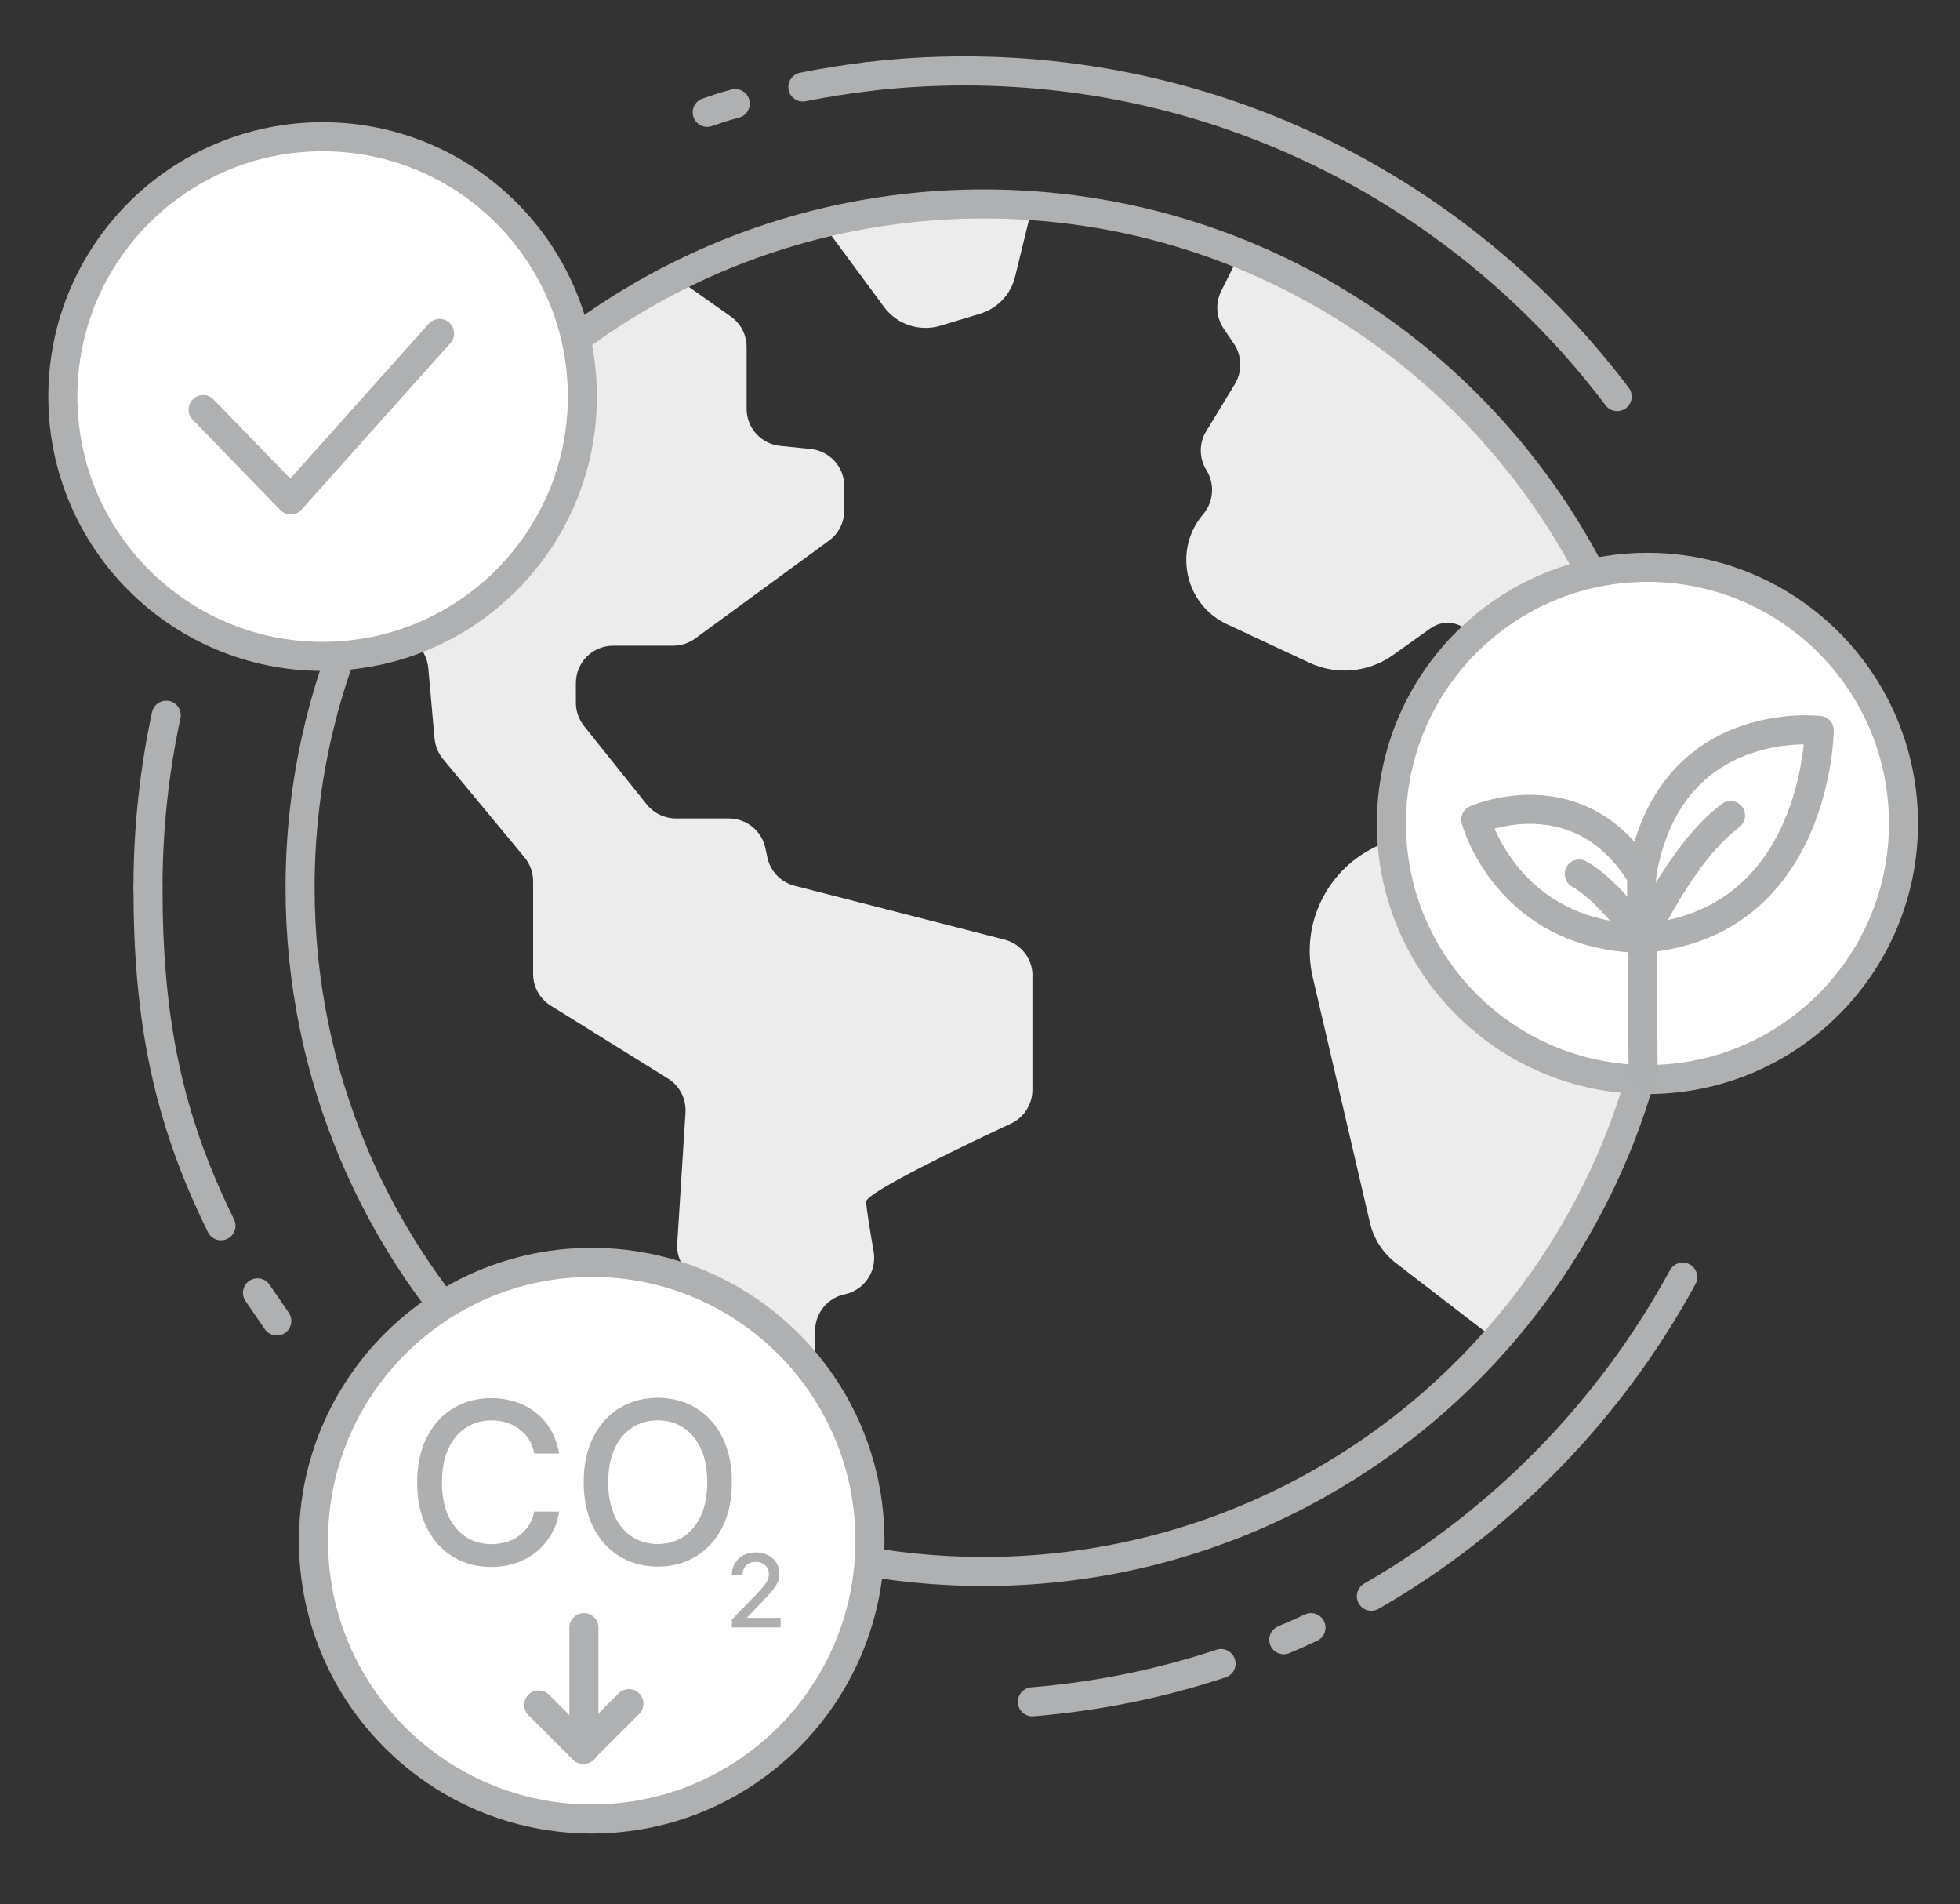 <svg width="278" height="270" viewBox="0 0 278 270" fill="none" xmlns="http://www.w3.org/2000/svg">
<rect x="0" y="0" width="278" height="270" fill="#333333" stroke="none"/>
<g clip-path="url(#clip0_3195_16287)">
<path d="M236.471 125.883C236.471 150.478 227.306 172.946 212.206 190.041L198.013 179.128C196.15 177.694 194.831 175.65 194.303 173.375L186.193 138.559C184.462 131.158 188.089 123.525 194.93 120.163L210.129 112.744C211.283 112.168 211.909 111.03 211.909 109.893C211.909 109.052 211.596 108.211 210.903 107.568C208.991 105.788 209.156 102.738 211.233 101.189L212.799 100.002C214.926 98.419 215.025 95.254 212.997 93.54L208.002 89.303C206.552 88.067 204.458 87.985 202.908 89.089L197.567 92.897C194.089 95.37 189.556 95.782 185.699 93.969L174.027 88.512C170.302 86.781 168.258 83.138 168.258 79.413C168.258 77.138 169.016 74.846 170.648 72.934C171.489 71.945 171.917 70.725 171.917 69.472C171.917 68.516 171.654 67.544 171.126 66.686C170.055 64.972 170.055 62.829 171.093 61.131L175.148 54.471C176.22 52.691 176.17 50.449 175 48.718L173.566 46.608C172.494 45.026 172.362 42.965 173.22 41.251L175.857 35.992C211.382 50.383 236.438 85.199 236.438 125.883H236.471Z" fill="#ECECEC"/>
<path d="M146.43 29.184L143.974 39.239C143.364 41.761 141.468 43.756 138.979 44.498L133.358 46.196C130.407 47.069 127.225 46.014 125.396 43.542L116.609 31.64C123.945 29.876 131.594 28.92 139.49 28.92C141.831 28.92 144.122 29.002 146.414 29.167L146.43 29.184Z" fill="#ECECEC"/>
<path d="M146.433 138.328V154.533C146.433 156.593 145.246 158.456 143.384 159.33C137.021 162.297 122.86 169.089 122.86 170.391C122.86 171.265 123.404 174.545 123.915 177.479C124.393 180.282 122.58 182.969 119.794 183.546C118.591 183.793 117.536 184.469 116.794 185.375C116.052 186.282 115.607 187.469 115.607 188.722V199.75C115.607 202.684 113.233 205.042 110.316 205.042H108.041C105.123 205.042 102.749 202.684 102.749 199.75V193.37C102.749 192.596 102.584 191.837 102.255 191.145L96.534 178.88C96.155 178.073 95.99 177.183 96.056 176.309L97.227 157.78C97.342 155.819 96.403 153.972 94.754 152.95L78.105 142.598C76.555 141.625 75.615 139.927 75.615 138.114V124.959C75.615 123.739 75.187 122.536 74.412 121.596L62.84 107.634C62.148 106.81 61.752 105.804 61.636 104.733L60.746 94.71C60.631 93.474 60.087 92.32 59.213 91.43L51.977 84.193C61.06 65.137 76.192 49.526 94.886 39.816C95.957 39.816 96.963 40.163 97.853 40.789L103.672 44.894C105.073 45.883 105.898 47.498 105.898 49.229V57.982C105.898 60.686 107.942 62.944 110.645 63.224L115.014 63.67C117.701 63.966 119.745 66.225 119.745 68.928V72.406C119.745 74.088 118.937 75.67 117.585 76.659L98.579 90.556C97.672 91.215 96.584 91.562 95.479 91.562H86.957C84.039 91.562 81.682 93.935 81.682 96.853V99.656C81.682 100.859 82.094 102.013 82.836 102.952L91.737 114.08C92.743 115.332 94.26 116.058 95.859 116.058H103.376C105.848 116.058 107.991 117.772 108.535 120.179L108.848 121.613C109.277 123.558 110.761 125.091 112.689 125.602L142.461 133.235C144.801 133.828 146.45 135.938 146.45 138.361L146.433 138.328Z" fill="#ECECEC"/>
<path d="M236.471 125.882C236.471 150.477 227.305 172.946 212.205 190.04C194.435 210.168 168.455 222.845 139.508 222.845C85.966 222.845 42.562 179.424 42.562 125.882C42.562 110.947 45.925 96.803 51.975 84.176C61.058 65.12 76.191 49.509 94.885 39.8C101.709 36.256 108.979 33.503 116.644 31.64C123.98 29.876 131.629 28.92 139.525 28.92C141.866 28.92 144.157 29.002 146.448 29.167C156.801 29.892 166.708 32.25 175.906 35.975C211.431 50.366 236.487 85.182 236.487 125.866L236.471 125.882Z" stroke="#AEB0B1" stroke-width="4.121" stroke-linecap="round" stroke-linejoin="round"/>
<path d="M123.18 10.852C127.647 10.324 132.197 10.06 136.812 10.06C174.645 10.06 208.224 28.194 229.373 56.234" stroke="#AEB0B1" stroke-width="4.121" stroke-linecap="round" stroke-linejoin="round"/>
<path d="M113.875 12.336C116.941 11.726 120.04 11.232 123.189 10.852" stroke="#AEB0B1" stroke-width="4.121" stroke-linecap="round" stroke-linejoin="round"/>
<path d="M100.312 15.929C102.357 15.253 102.192 15.253 104.285 14.692" stroke="#AEB0B1" stroke-width="4.121" stroke-linecap="round" stroke-linejoin="round"/>
<path d="M20.992 125.881C20.992 117.49 21.882 109.298 23.58 101.418" stroke="#AEB0B1" stroke-width="4.121" stroke-linecap="round" stroke-linejoin="round"/>
<path d="M31.345 173.818C23.696 158.356 20.992 144.311 20.992 125.881" stroke="#AEB0B1" stroke-width="4.121" stroke-linecap="round" stroke-linejoin="round"/>
<path d="M173.193 235.899C164.67 238.718 155.703 240.565 146.422 241.323" stroke="#AEB0B1" stroke-width="4.121" stroke-linecap="round" stroke-linejoin="round"/>
<path d="M185.943 230.807C184.674 231.4 183.388 231.977 182.086 232.521" stroke="#AEB0B1" stroke-width="4.121" stroke-linecap="round" stroke-linejoin="round"/>
<path d="M238.67 181.104C228.417 199.963 213.086 215.673 194.508 226.355" stroke="#AEB0B1" stroke-width="4.121" stroke-linecap="round" stroke-linejoin="round"/>
<path d="M233.667 153.081C253.724 153.081 269.983 136.822 269.983 116.766C269.983 96.709 253.724 80.45 233.667 80.45C213.611 80.45 197.352 96.709 197.352 116.766C197.352 136.822 213.611 153.081 233.667 153.081Z" fill="white" stroke="#AEB0B1" stroke-width="4.121" stroke-linecap="round" stroke-linejoin="round"/>
<path d="M232.944 133.07C257.786 131.059 258.033 103.579 258.033 103.579C258.033 103.579 236.702 100.958 232.828 124.185" fill="white"/>
<path d="M232.944 133.07C257.786 131.059 258.033 103.579 258.033 103.579C258.033 103.579 236.702 100.958 232.828 124.185" stroke="#ADAFB0" stroke-width="4.121" stroke-linecap="round" stroke-linejoin="round"/>
<path d="M232.943 133.071C213.722 132.708 209.32 116.223 209.32 116.223C209.32 116.223 223.959 109.712 232.827 124.185" fill="white"/>
<path d="M232.943 133.071C213.722 132.708 209.32 116.223 209.32 116.223C209.32 116.223 223.959 109.712 232.827 124.185" stroke="#ADAFB0" stroke-width="4.121" stroke-linecap="round" stroke-linejoin="round"/>
<path d="M233.059 152.455L232.828 124.2" stroke="#ADAFB0" stroke-width="4.121" stroke-linecap="round" stroke-linejoin="round"/>
<path d="M245.455 115.646C238.449 120.871 232.943 133.086 232.943 133.086C232.943 133.086 228.295 126.344 223.992 123.937" stroke="#ADAFB0" stroke-width="4.121" stroke-linecap="round" stroke-linejoin="round"/>
<path d="M83.925 257.939C105.72 257.939 123.389 240.27 123.389 218.475C123.389 196.679 105.72 179.011 83.925 179.011C62.13 179.011 44.461 196.679 44.461 218.475C44.461 240.27 62.13 257.939 83.925 257.939Z" fill="white" stroke="#AEB0B1" stroke-width="4.121" stroke-linecap="round" stroke-linejoin="round"/>
<path d="M79.332 206.112H75.772C75.64 205.354 75.376 204.678 75.014 204.101C74.634 203.524 74.189 203.03 73.645 202.634C73.101 202.238 72.508 201.925 71.832 201.727C71.173 201.53 70.464 201.414 69.722 201.414C68.37 201.414 67.183 201.76 66.112 202.436C65.04 203.112 64.216 204.101 63.606 205.403C62.996 206.706 62.683 208.305 62.683 210.184C62.683 212.063 62.996 213.679 63.606 214.997C64.216 216.3 65.057 217.289 66.112 217.965C67.167 218.641 68.37 218.97 69.706 218.97C70.447 218.97 71.14 218.871 71.816 218.674C72.475 218.476 73.085 218.179 73.612 217.783C74.156 217.388 74.602 216.91 74.981 216.333C75.36 215.756 75.624 215.096 75.755 214.355H79.316C79.135 215.509 78.756 216.564 78.212 217.52C77.668 218.476 76.975 219.3 76.135 220.009C75.294 220.701 74.321 221.245 73.233 221.624C72.145 222.003 70.958 222.201 69.673 222.201C67.645 222.201 65.848 221.723 64.266 220.767C62.683 219.811 61.447 218.426 60.54 216.646C59.633 214.849 59.172 212.723 59.172 210.233C59.172 207.744 59.633 205.601 60.54 203.821C61.447 202.041 62.7 200.656 64.282 199.7C65.865 198.744 67.661 198.266 69.673 198.266C70.909 198.266 72.063 198.447 73.134 198.793C74.206 199.139 75.178 199.667 76.036 200.343C76.893 201.019 77.602 201.843 78.162 202.832C78.723 203.804 79.102 204.925 79.3 206.178L79.332 206.112Z" fill="#ADAFB0"/>
<path d="M103.807 210.184C103.807 212.673 103.345 214.816 102.439 216.596C101.532 218.376 100.279 219.761 98.697 220.717C97.114 221.673 95.317 222.151 93.306 222.151C91.295 222.151 89.482 221.673 87.899 220.717C86.317 219.761 85.064 218.376 84.157 216.596C83.251 214.799 82.789 212.673 82.789 210.184C82.789 207.694 83.251 205.551 84.157 203.771C85.064 201.991 86.317 200.606 87.899 199.65C89.482 198.694 91.279 198.216 93.306 198.216C95.334 198.216 97.114 198.694 98.697 199.65C100.279 200.606 101.532 201.991 102.439 203.771C103.345 205.568 103.807 207.694 103.807 210.184ZM100.312 210.184C100.312 208.288 99.999 206.689 99.389 205.387C98.779 204.084 97.938 203.095 96.883 202.419C95.828 201.744 94.625 201.414 93.29 201.414C91.954 201.414 90.751 201.744 89.696 202.419C88.641 203.095 87.8 204.084 87.19 205.387C86.581 206.689 86.267 208.288 86.267 210.184C86.267 212.079 86.581 213.678 87.19 214.981C87.8 216.283 88.641 217.272 89.696 217.948C90.751 218.624 91.954 218.953 93.29 218.953C94.625 218.953 95.828 218.624 96.883 217.948C97.938 217.272 98.779 216.283 99.389 214.981C99.999 213.678 100.312 212.079 100.312 210.184Z" fill="#ADAFB0"/>
<path d="M103.813 230.806V229.652L107.374 225.976C107.753 225.581 108.066 225.218 108.314 224.921C108.561 224.624 108.742 224.328 108.874 224.064C108.99 223.784 109.055 223.503 109.055 223.19C109.055 222.844 108.973 222.547 108.808 222.284C108.643 222.036 108.429 221.839 108.132 221.69C107.836 221.542 107.522 221.476 107.176 221.476C106.797 221.476 106.467 221.558 106.187 221.707C105.907 221.855 105.693 222.069 105.544 222.35C105.396 222.63 105.313 222.959 105.313 223.339H103.797C103.797 222.696 103.945 222.135 104.242 221.657C104.539 221.179 104.934 220.8 105.445 220.536C105.956 220.272 106.55 220.141 107.193 220.141C107.836 220.141 108.429 220.272 108.94 220.536C109.451 220.8 109.847 221.146 110.127 221.608C110.407 222.053 110.556 222.564 110.556 223.124C110.556 223.52 110.473 223.899 110.341 224.262C110.209 224.624 109.946 225.053 109.583 225.498C109.22 225.943 108.726 226.504 108.083 227.163L105.989 229.339V229.421H110.72V230.773H103.813V230.806Z" fill="#ADAFB0"/>
<path d="M76.414 241.766L82.711 248.063L89.206 241.585" stroke="#AEB0B1" stroke-width="4.121" stroke-linecap="round" stroke-linejoin="round"/>
<path d="M82.82 230.805V248.064" stroke="#AEB0B1" stroke-width="4.121" stroke-linecap="round" stroke-linejoin="round"/>
<path d="M45.757 93.076C66.105 93.076 82.6 76.581 82.6 56.233C82.6 35.885 66.105 19.39 45.757 19.39C25.409 19.39 8.914 35.885 8.914 56.233C8.914 76.581 25.409 93.076 45.757 93.076Z" fill="white" stroke="#AEB0B1" stroke-width="4.121" stroke-linecap="round" stroke-linejoin="round"/>
<path d="M28.805 58.079L41.234 70.887L62.351 47.281" stroke="#AEB0B1" stroke-width="4.121" stroke-linecap="round" stroke-linejoin="round"/>
<path d="M36.523 183.33L39.26 187.319" stroke="#AEB0B1" stroke-width="4.121" stroke-linecap="round" stroke-linejoin="round"/>
</g>
<defs>
<clipPath id="clip0_3195_16287">
<rect width="265.221" height="252" fill="white" transform="translate(6.836 8)"/>
</clipPath>
</defs>
</svg>
